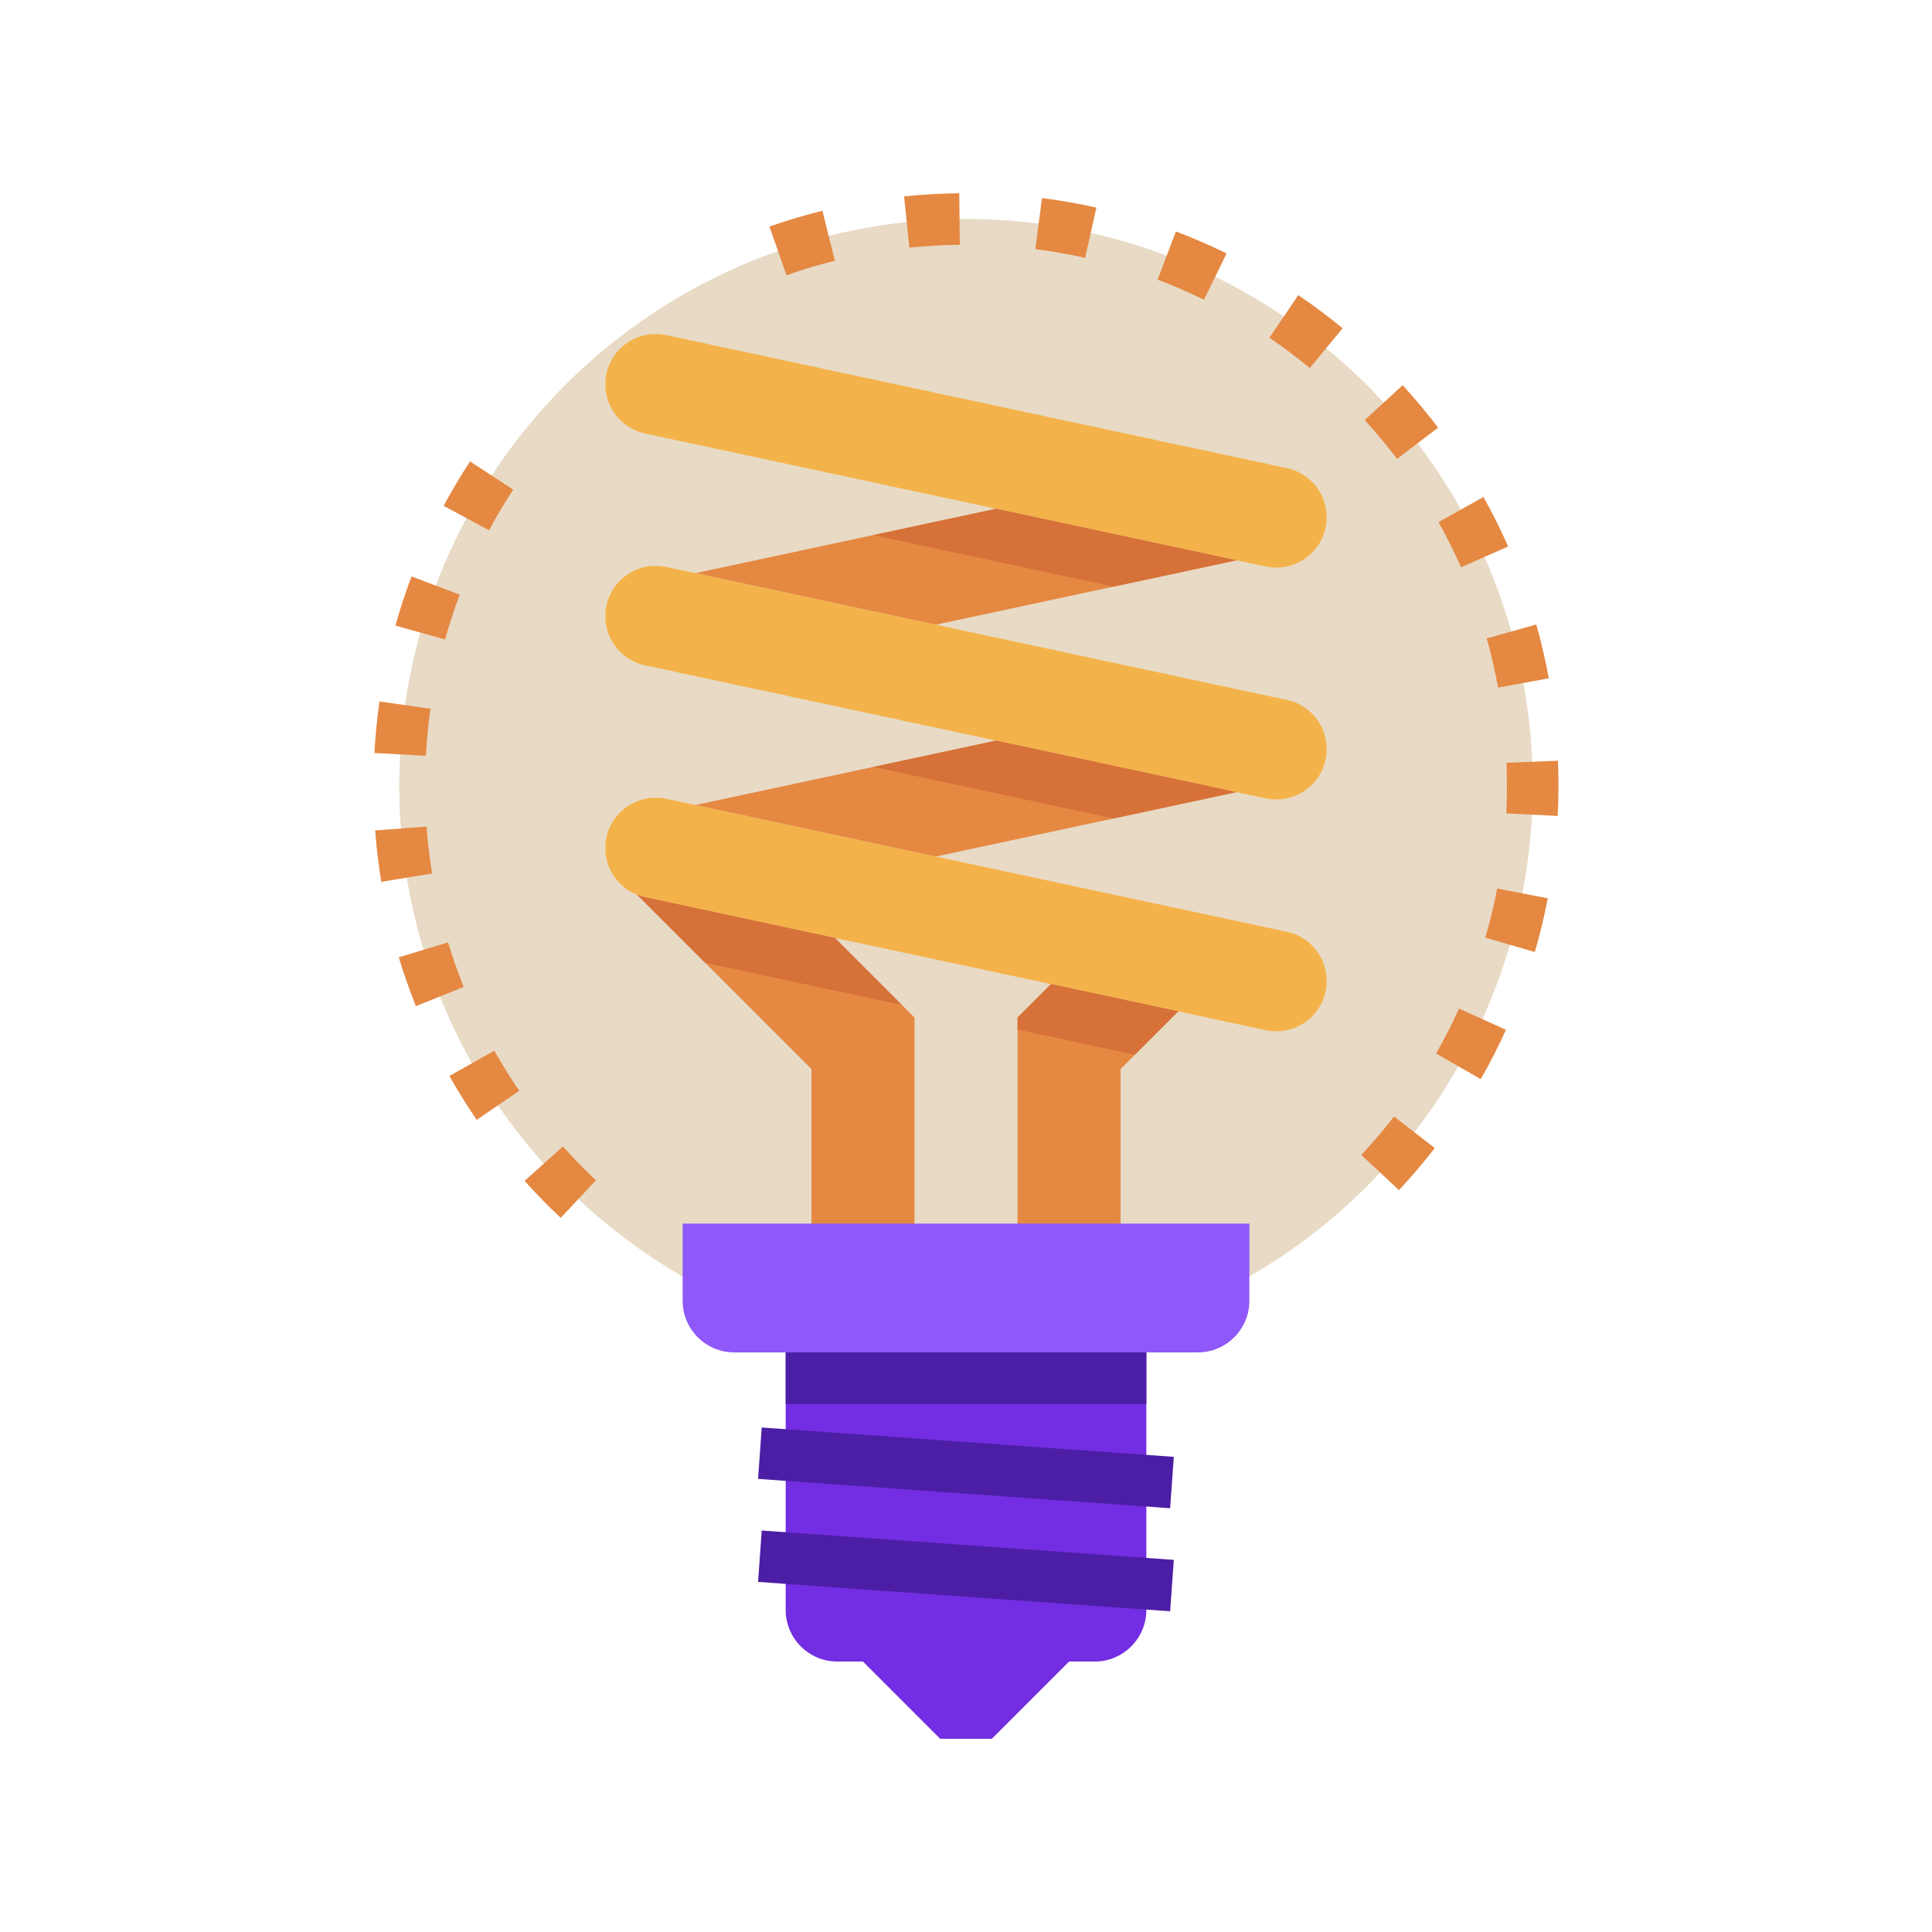 <svg height="100" viewBox="0 0 100 100" width="100" xmlns="http://www.w3.org/2000/svg"><g fill="none" fill-rule="evenodd"><path d="m10 10h80v80h-80z"/><g fill-rule="nonzero" transform="translate(18.8 10)"><circle cx="31.2" cy="30.667" fill="#e8dac5" r="29.333"/><g fill="#f4b34a" transform="translate(12.533 7.167)"><path d="m35.267 7.06c1.213.253 2.067 1.32 2.067 2.547 0 1.667-1.533 2.893-3.16 2.547l-1.507-.32-12.44-2.667-18.16-3.893c-1.213-.253-2.067-1.32-2.067-2.547 0-1.667 1.533-2.893 3.16-2.547z"/><path d="m35.267 19.06c1.213.253 2.067 1.32 2.067 2.547 0 1.667-1.533 2.893-3.16 2.547l-1.507-.32-12.44-2.667-18.16-3.893c-1.213-.253-2.067-1.32-2.067-2.547 0-1.667 1.533-2.893 3.16-2.547l1.507.32 12.44 2.667z"/><path d="m35.267 31.06c1.213.253 2.067 1.32 2.067 2.547 0 1.667-1.533 2.893-3.16 2.547l-4.52-.973-6.587-1.413-11.187-2.387-9.813-2.107c-.147-.027-.293-.08-.427-.133h-.013c-.973-.387-1.627-1.347-1.627-2.413 0-1.667 1.533-2.893 3.16-2.547l1.507.32 12.44 2.667z"/></g><path d="m45.2 19-15.56 3.333-12.44-2.667 15.56-3.333z" fill="#e58842"/><path d="m26.4 17.696 12.441 2.667 6.359-1.363-12.44-2.667z" fill="#d6713a"/><path d="m45.2 31-15.56 3.333-12.44-2.667 15.56-3.333z" fill="#e58842"/><path d="m26.4 29.696 12.441 2.667 6.359-1.363-12.44-2.667z" fill="#d6713a"/><path d="m42.187 42.347-2.987 2.987v9.333h-5.333v-12l1.733-1.733z" fill="#e58842"/><path d="m21.867 58.667v14.667c0 1.467 1.2 2.667 2.667 2.667h1.333l4 4h2.667l4-4h1.333c1.467 0 2.667-1.2 2.667-2.667v-14.667z" fill="#732de2"/><path d="m28.533 42.667v12h-5.333v-9.333l-9.027-9.027c.133.053.28.107.427.133l9.813 2.107z" fill="#e58842"/><path d="m33.867 42.667v.624l1.173.251 4.9 1.052 2.247-2.247-6.587-1.413z" fill="#d6713a"/><path d="m24.413 38.547-9.813-2.107c-.147-.027-.293-.08-.427-.133l3.527 3.527 6.157 1.321 4.023.859z" fill="#d6713a"/><path d="m45.867 53.333v4c0 1.467-1.2 2.667-2.667 2.667h-24c-1.467 0-2.667-1.2-2.667-2.667v-4z" fill="#8f58f9"/><g fill="#4c1ea5"><path d="m21.867 60h18.667v2.667h-18.667z"/><path d="m29.893 55.263h2.668v21.393h-2.668z" transform="matrix(.071 -.997 .997 .071 -36.782 92.427)"/><path d="m29.895 60.595h2.668v21.393h-2.668z" transform="matrix(.071 -.997 .997 .071 -42.098 97.383)"/></g><path d="m10.223 53.036c-.648-.608-1.277-1.251-1.871-1.913l1.985-1.78c.543.605 1.117 1.193 1.709 1.749zm-4.348-5.071c-.5-.731-.976-1.496-1.413-2.272l2.323-1.309c.4.709.833 1.408 1.291 2.075zm-3.148-5.889c-.332-.829-.631-1.679-.887-2.527l2.553-.769c.232.773.504 1.548.808 2.303zm-1.792-6.433c-.143-.872-.249-1.767-.316-2.659l2.659-.199c.061.813.159 1.631.288 2.427zm2.307-6.524-2.663-.145c.049-.889.137-1.787.263-2.665l2.639.376c-.113.804-.195 1.621-.239 2.435zm.993-6.019-2.568-.719c.24-.86.521-1.716.835-2.545l2.493.944c-.285.755-.541 1.536-.76 2.32zm2.277-5.656-2.349-1.261c.42-.781.88-1.556 1.367-2.3l2.232 1.461c-.445.68-.867 1.387-1.249 2.1z" fill="#e58842"/><path d="m53.609 51.601-1.948-1.821c.592-.633 1.163-1.303 1.695-1.989l2.109 1.632c-.583.752-1.208 1.485-1.856 2.179zm4.237-5.747-2.315-1.323c.431-.755.831-1.537 1.188-2.327l2.429 1.099c-.392.865-.829 1.724-1.303 2.551zm2.795-6.576-2.56-.748c.243-.831.449-1.684.613-2.54l2.619.504c-.18.939-.407 1.875-.672 2.784zm1.185-7.044-2.663-.136c.024-.475.036-.952.036-1.432 0-.396-.008-.791-.024-1.183l2.664-.109c.017.429.027.859.027 1.292 0 .527-.013 1.049-.04 1.568zm-3.084-6.643c-.157-.855-.356-1.711-.591-2.545l2.567-.724c.257.915.475 1.852.647 2.787zm-1.919-6.229c-.349-.792-.741-1.579-1.167-2.337l2.328-1.301c.465.832.895 1.693 1.277 2.561zm-3.311-5.613c-.523-.691-1.087-1.364-1.675-2.005l1.965-1.804c.644.701 1.261 1.441 1.835 2.196zm-4.517-4.7c-.668-.552-1.372-1.079-2.091-1.567l1.496-2.207c.788.535 1.559 1.112 2.292 1.716zm-5.479-3.536c-.781-.383-1.588-.733-2.397-1.04l.945-2.493c.887.336 1.771.72 2.625 1.139zm-21.607-1.269-.883-2.516c.896-.315 1.819-.591 2.741-.821l.644 2.587c-.841.211-1.684.463-2.503.751zm15.456-.897c-.848-.191-1.713-.343-2.572-.452l.339-2.644c.941.12 1.889.287 2.819.496zm-9.095-.529-.275-2.652c.944-.097 1.904-.152 2.856-.164l.029 2.667c-.871.011-1.749.06-2.611.149z" fill="#e58842"/></g></g></svg>